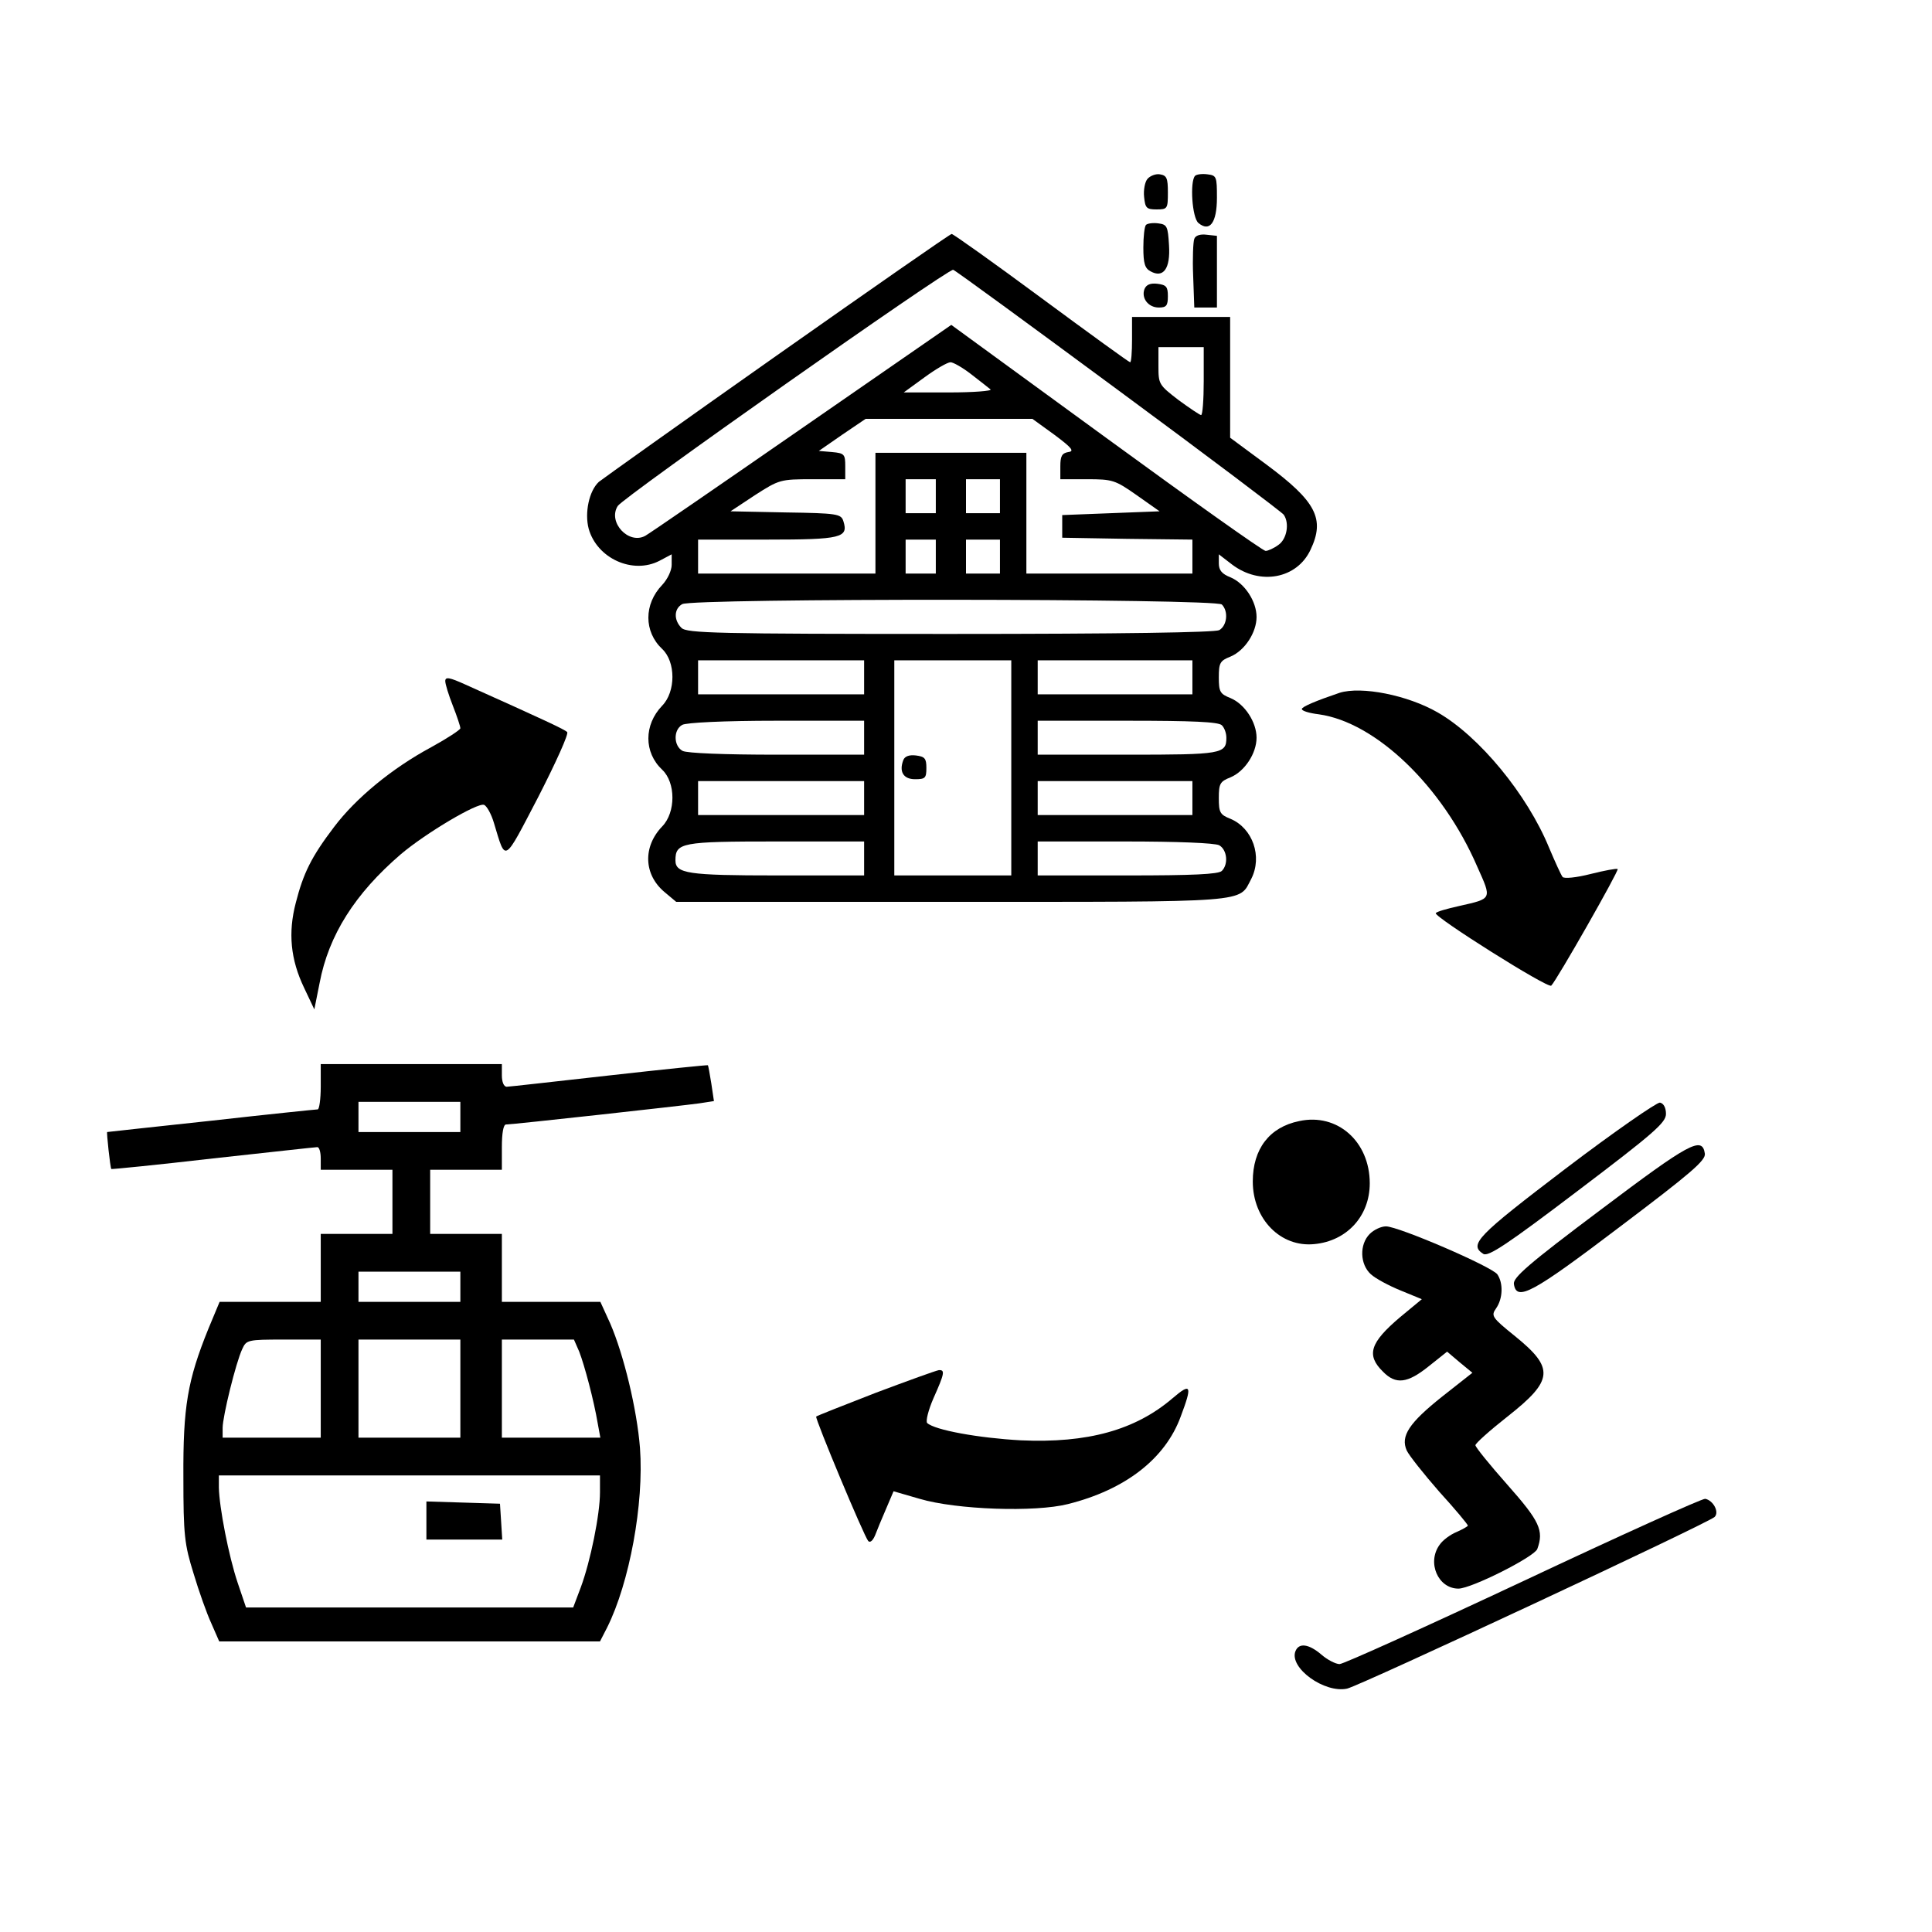 <?xml version="1.0" standalone="no"?>
<!DOCTYPE svg PUBLIC "-//W3C//DTD SVG 20010904//EN"
 "http://www.w3.org/TR/2001/REC-SVG-20010904/DTD/svg10.dtd">
<svg version="1.0" xmlns="http://www.w3.org/2000/svg"
 width="512pt" height="512pt" viewBox="0 0 512 512"
 preserveAspectRatio="xMidYMid meet">
<g transform="translate(0,512) scale(0.1,-0.1)"
fill="#000000" stroke="none">
<path d="M3041 4646 c-7 -8 -11 -30 -9 -48 3 -29 6 -33 33 -33 29 0 30 2 30
45 0 38 -3 45 -21 48 -11 2 -26 -4 -33 -12z"/>
<path d="M3167 4654 c-14 -15 -8 -111 9 -125 30 -25 49 1 49 67 0 56 -1 59
-25 62 -14 2 -29 0 -33 -4z"/>
<path d="M3037 4524 c-4 -4 -7 -31 -7 -60 0 -42 4 -55 19 -63 34 -19 53 7 49
69 -3 50 -5 55 -28 58 -14 2 -29 0 -33 -4z"/>
<path d="M2060 4179 c-250 -176 -463 -328 -473 -336 -26 -24 -38 -82 -27 -124
22 -79 117 -122 188 -85 l32 17 0 -28 c0 -15 -11 -38 -25 -53 -49 -51 -49
-124 0 -170 36 -34 36 -113 0 -150 -49 -51 -49 -124 0 -170 36 -34 36 -113 0
-150 -52 -54 -49 -128 6 -174 l31 -26 729 0 c803 0 761 -3 795 61 30 59 4 134
-55 159 -28 11 -31 17 -31 55 0 38 3 44 31 55 38 16 69 64 69 105 0 41 -31 89
-69 105 -28 11 -31 17 -31 55 0 38 3 44 31 55 38 16 69 64 69 105 0 41 -31 89
-69 105 -23 9 -31 19 -31 37 l0 24 35 -27 c74 -56 172 -38 208 39 39 82 15
128 -117 226 l-96 71 0 160 0 160 -130 0 -130 0 0 -60 c0 -33 -2 -60 -5 -60
-3 0 -109 77 -235 170 -127 94 -234 170 -238 170 -4 0 -212 -145 -462 -321z
m906 -95 c236 -174 432 -322 436 -328 16 -23 8 -65 -14 -80 -12 -9 -28 -16
-34 -16 -7 0 -197 135 -423 300 l-410 299 -396 -274 c-218 -151 -404 -279
-415 -285 -44 -24 -100 36 -73 79 14 23 876 630 889 626 5 -1 203 -146 440
-321z m224 26 c0 -49 -3 -90 -7 -90 -3 0 -30 18 -60 40 -52 40 -53 42 -53 90
l0 50 60 0 60 0 0 -90z m-616 18 c22 -17 45 -35 51 -40 5 -4 -45 -8 -110 -8
l-120 0 55 40 c30 22 61 40 69 40 7 0 32 -14 55 -32z m220 -160 c47 -35 54
-44 37 -46 -17 -3 -21 -11 -21 -38 l0 -34 71 0 c67 0 74 -2 131 -42 l61 -43
-129 -5 -129 -5 0 -30 0 -30 173 -3 172 -2 0 -45 0 -45 -220 0 -220 0 0 160 0
160 -200 0 -200 0 0 -160 0 -160 -235 0 -235 0 0 45 0 45 184 0 c196 0 215 5
201 49 -6 19 -16 21 -153 23 l-146 3 65 43 c64 41 67 42 152 42 l87 0 0 34 c0
32 -2 35 -35 38 l-35 3 62 43 62 42 221 0 221 0 58 -42z m-314 -163 l0 -45
-40 0 -40 0 0 45 0 45 40 0 40 0 0 -45z m170 0 l0 -45 -45 0 -45 0 0 45 0 45
45 0 45 0 0 -45z m-170 -160 l0 -45 -40 0 -40 0 0 45 0 45 40 0 40 0 0 -45z
m170 0 l0 -45 -45 0 -45 0 0 45 0 45 45 0 45 0 0 -45z m588 -127 c18 -18 14
-56 -7 -68 -13 -6 -255 -10 -715 -10 -618 0 -696 2 -710 16 -21 21 -20 51 2
63 26 16 1414 15 1430 -1z m-948 -193 l0 -45 -220 0 -220 0 0 45 0 45 220 0
220 0 0 -45z m390 -240 l0 -285 -155 0 -155 0 0 285 0 285 155 0 155 0 0 -285z
m480 240 l0 -45 -205 0 -205 0 0 45 0 45 205 0 205 0 0 -45z m-870 -160 l0
-45 -231 0 c-140 0 -238 4 -250 10 -24 13 -25 56 -1 69 10 6 110 11 250 11
l232 0 0 -45z m948 33 c7 -7 12 -21 12 -33 0 -43 -12 -45 -262 -45 l-238 0 0
45 0 45 238 0 c172 0 241 -3 250 -12z m-948 -193 l0 -45 -220 0 -220 0 0 45 0
45 220 0 220 0 0 -45z m870 0 l0 -45 -205 0 -205 0 0 45 0 45 205 0 205 0 0
-45z m-870 -160 l0 -45 -231 0 c-237 0 -269 5 -269 40 0 47 16 50 266 50 l234
0 0 -45z m941 35 c21 -12 25 -50 7 -68 -9 -9 -78 -12 -250 -12 l-238 0 0 45 0
45 231 0 c140 0 238 -4 250 -10z"/>
<path d="M2394 3106 c-12 -31 0 -51 31 -51 27 0 30 3 30 30 0 25 -4 30 -28 33
-17 2 -29 -2 -33 -12z"/>
<path d="M3165 4487 c-3 -7 -5 -52 -3 -98 l3 -84 30 0 30 0 0 95 0 95 -28 3
c-16 2 -29 -2 -32 -11z"/>
<path d="M3033 4354 c-9 -24 10 -49 38 -49 20 0 24 5 24 30 0 25 -4 30 -28 33
-18 2 -29 -2 -34 -14z"/>
<path d="M1180 3315 c0 -8 9 -37 20 -65 11 -28 20 -55 20 -60 0 -4 -35 -27
-77 -50 -104 -56 -200 -135 -258 -212 -60 -79 -81 -122 -101 -200 -21 -80 -14
-151 22 -226 l27 -57 14 70 c24 127 94 237 215 341 66 56 204 138 221 131 7
-3 19 -24 26 -48 32 -105 24 -110 118 70 46 90 81 167 76 171 -7 7 -56 30
-270 126 -42 19 -53 21 -53 9z"/>
<path d="M3550 3284 c-62 -21 -100 -37 -100 -43 0 -5 20 -11 45 -14 151 -21
328 -191 420 -404 39 -87 40 -84 -48 -104 -32 -7 -60 -15 -62 -19 -6 -9 298
-201 306 -192 15 15 180 305 176 309 -3 2 -35 -4 -71 -13 -39 -10 -71 -13 -75
-8 -4 5 -20 40 -36 78 -58 141 -185 295 -295 358 -80 46 -202 70 -260 52z"/>
<path d="M850 2240 c0 -33 -4 -60 -8 -60 -4 0 -131 -13 -282 -30 -151 -16
-275 -30 -276 -30 -2 0 8 -94 11 -98 1 -1 122 11 269 28 147 16 272 30 277 30
5 0 9 -13 9 -30 l0 -30 95 0 95 0 0 -85 0 -85 -95 0 -95 0 0 -90 0 -90 -134 0
-134 0 -30 -72 c-55 -136 -67 -206 -66 -393 0 -154 3 -178 27 -255 14 -47 35
-106 47 -132 l21 -48 504 0 505 0 19 37 c59 118 98 328 87 476 -8 102 -43 247
-79 330 l-26 57 -130 0 -131 0 0 90 0 90 -95 0 -95 0 0 85 0 85 95 0 95 0 0
60 c0 37 4 60 11 60 18 0 470 50 512 56 l39 6 -7 47 c-4 25 -8 47 -9 48 -1 1
-119 -11 -261 -27 -143 -16 -266 -30 -272 -30 -8 0 -13 13 -13 30 l0 30 -240
0 -240 0 0 -60z m370 -80 l0 -40 -135 0 -135 0 0 40 0 40 135 0 135 0 0 -40z
m0 -450 l0 -40 -135 0 -135 0 0 40 0 40 135 0 135 0 0 -40z m-370 -270 l0
-130 -130 0 -130 0 0 26 c0 30 35 173 52 209 11 24 14 25 110 25 l98 0 0 -130z
m370 0 l0 -130 -135 0 -135 0 0 130 0 130 135 0 135 0 0 -130z m315 98 c14
-36 39 -130 49 -190 l7 -38 -131 0 -130 0 0 130 0 130 96 0 95 0 14 -32z m55
-373 c0 -58 -25 -182 -51 -252 l-20 -53 -434 0 -433 0 -22 65 c-24 71 -49 201
-50 253 l0 32 505 0 505 0 0 -45z"/>
<path d="M1130 1090 l0 -50 101 0 100 0 -3 48 -3 47 -97 3 -98 3 0 -51z"/>
<path d="M4149 2023 c-235 -179 -257 -201 -218 -226 13 -8 63 25 250 167 202
153 234 181 234 204 0 16 -6 28 -16 30 -8 1 -121 -77 -250 -175z"/>
<path d="M3443 2149 c-79 -16 -123 -74 -123 -160 0 -100 74 -175 163 -166 86
8 147 74 147 161 0 111 -86 187 -187 165z"/>
<path d="M4242 1914 c-192 -144 -233 -180 -230 -197 7 -47 49 -24 281 152 188
142 228 176 225 194 -7 47 -41 28 -276 -149z"/>
<path d="M3630 1850 c-28 -28 -26 -81 3 -107 12 -11 47 -30 79 -43 l56 -23
-58 -48 c-79 -67 -90 -100 -45 -144 34 -35 65 -31 121 14 l49 39 33 -28 34
-28 -80 -63 c-88 -70 -111 -105 -94 -143 6 -13 45 -62 86 -109 42 -46 76 -87
76 -90 0 -2 -14 -10 -30 -17 -17 -7 -37 -22 -45 -34 -34 -47 -4 -116 50 -116
34 0 201 84 209 105 18 49 6 74 -79 170 -47 53 -85 100 -85 105 0 5 38 39 85
76 122 96 125 128 20 213 -62 50 -64 54 -50 74 18 26 19 67 3 90 -16 21 -262
127 -295 127 -13 0 -32 -9 -43 -20z"/>
<path d="M2321 1429 c-85 -33 -156 -61 -158 -63 -4 -4 127 -318 138 -330 5 -5
12 1 18 15 5 13 18 45 29 70 l20 47 69 -20 c98 -29 306 -36 393 -14 152 38
258 120 299 232 31 82 28 91 -21 49 -99 -85 -226 -120 -403 -112 -110 6 -228
27 -248 46 -4 5 3 34 17 66 29 65 31 75 14 74 -7 -1 -82 -28 -167 -60z"/>
<path d="M4037 930 c-258 -121 -477 -220 -487 -220 -10 0 -32 11 -48 25 -34
29 -60 32 -69 9 -17 -44 77 -112 137 -99 35 8 958 439 974 455 13 13 -4 44
-25 48 -8 1 -225 -97 -482 -218z"/>
</g>
</svg>
